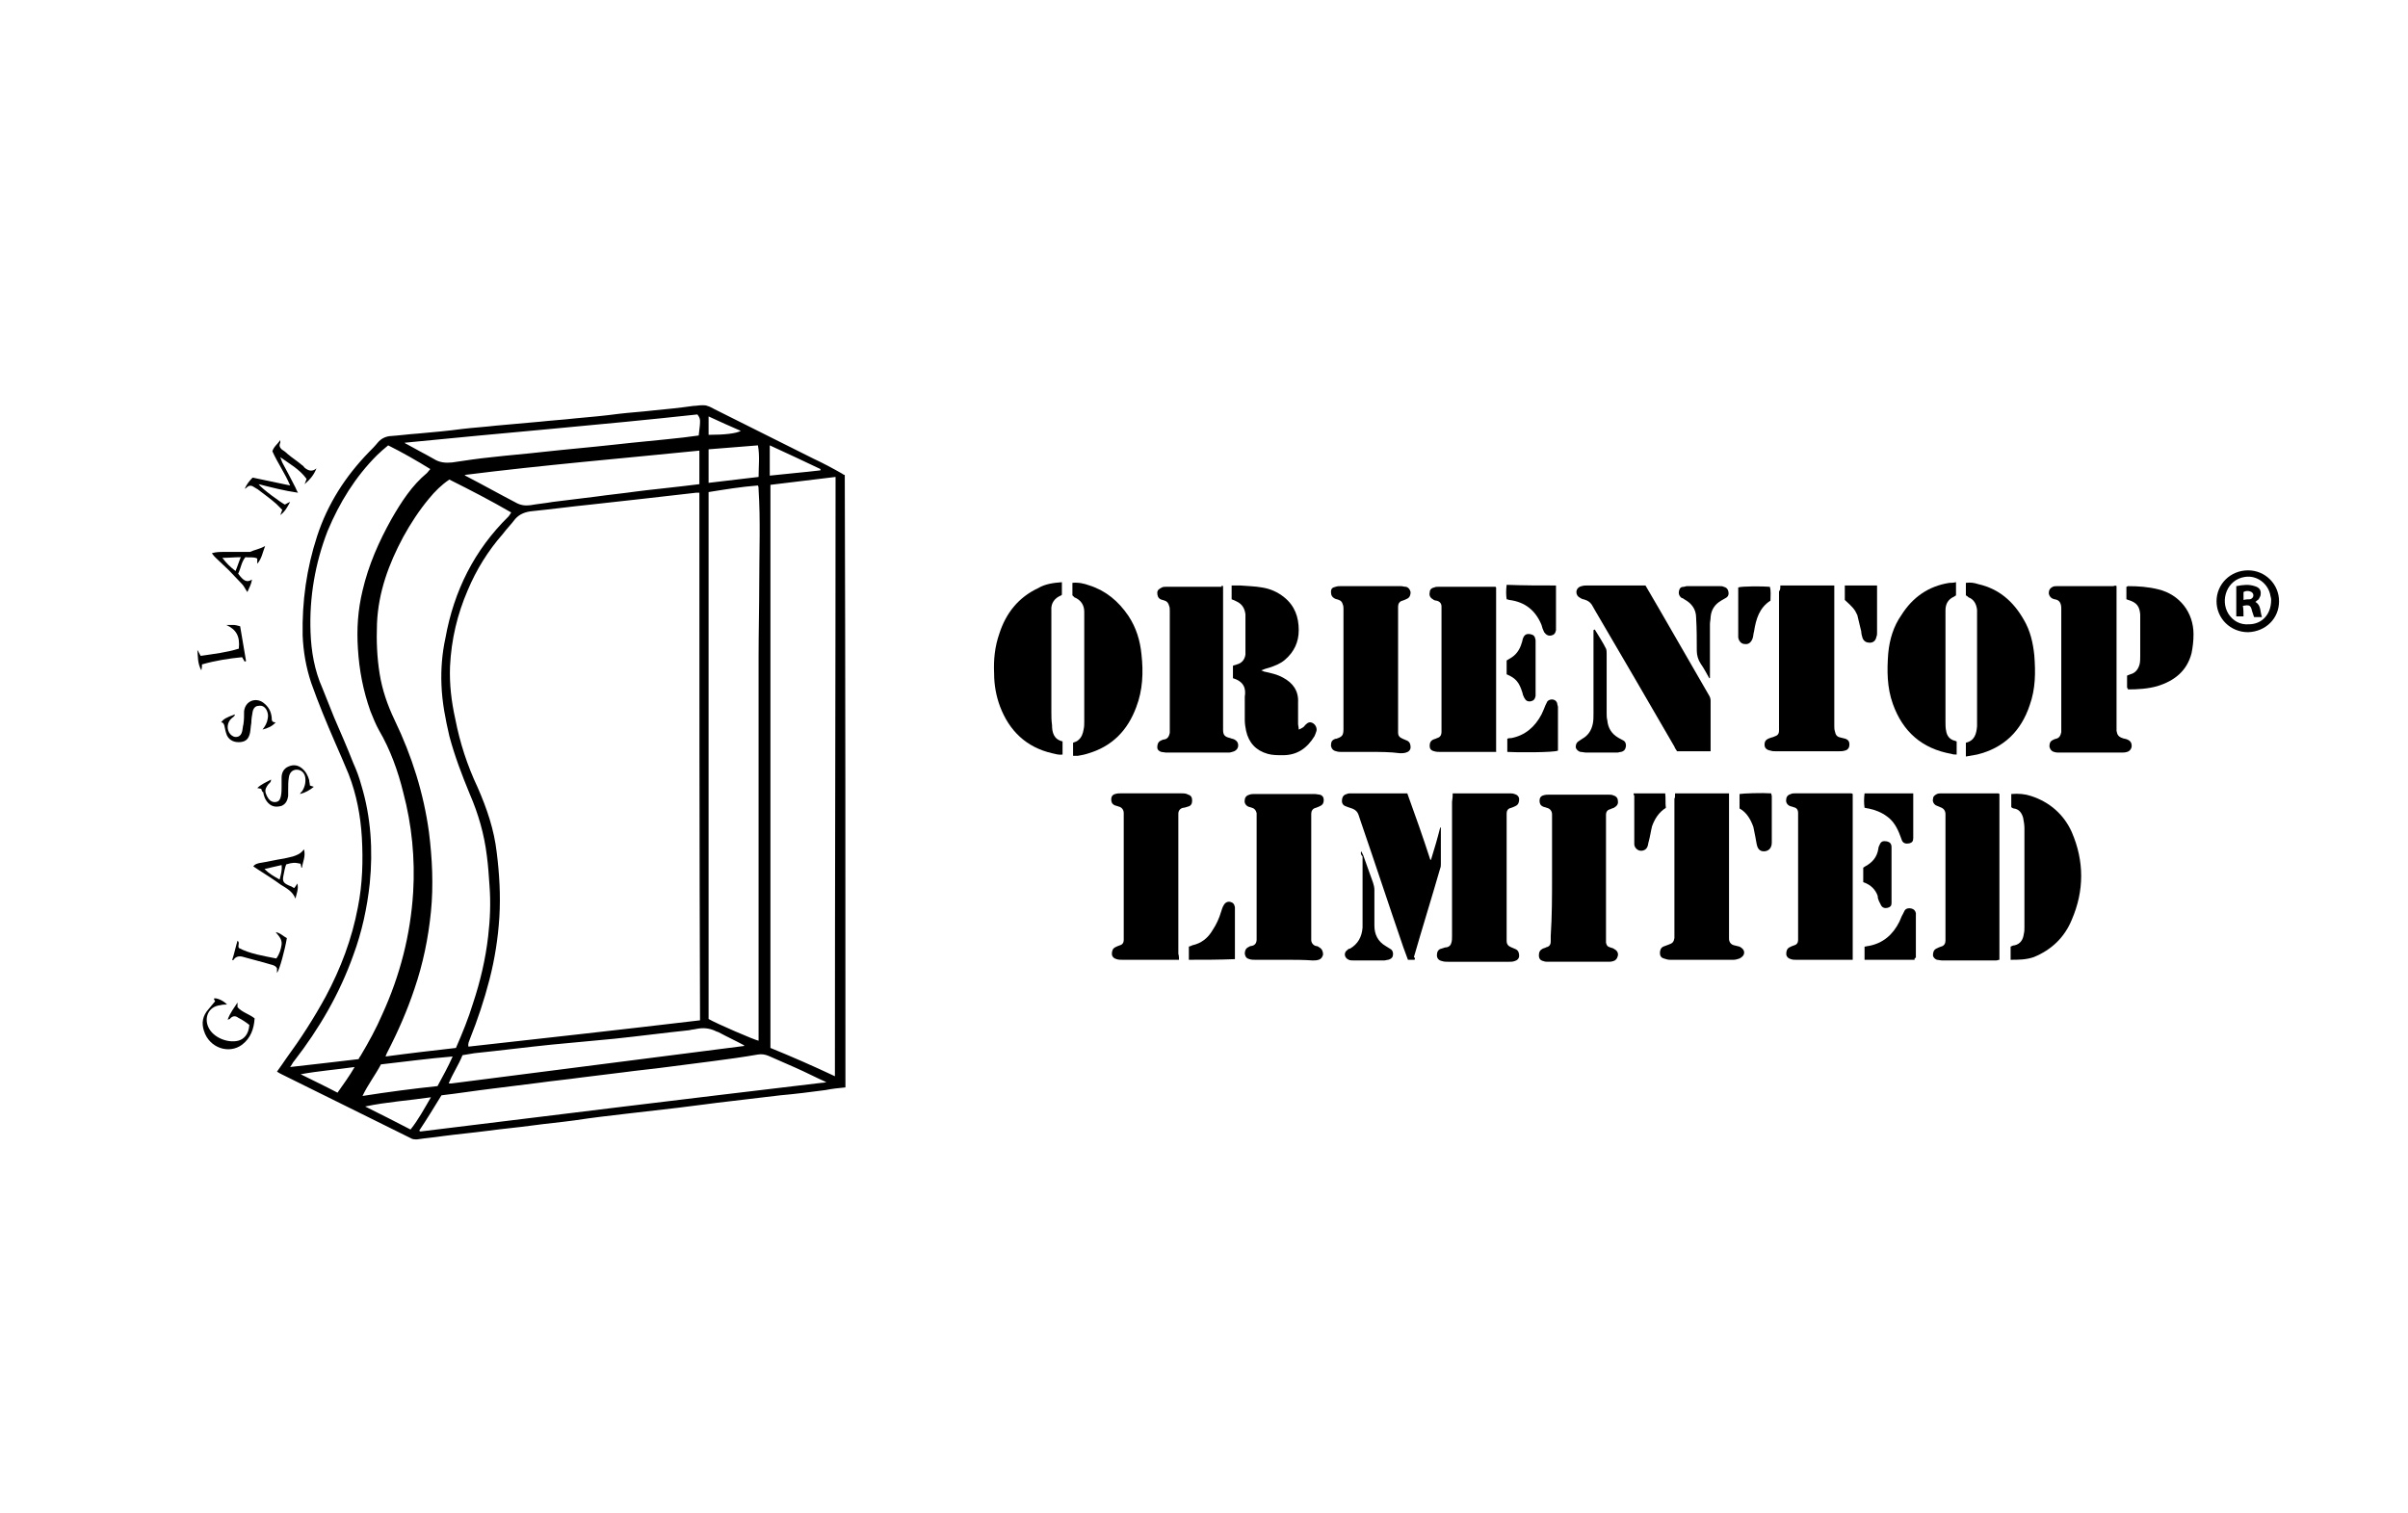 <?xml version="1.0" encoding="UTF-8"?>
<svg xmlns="http://www.w3.org/2000/svg" xmlns:xlink="http://www.w3.org/1999/xlink" version="1.1" id="Layer_1" x="0px" y="0px" viewBox="0 0 366 230" style="enable-background:new 0 0 366 230;" xml:space="preserve">
<g>
	<g>
		<path d="M128.5,165.3c-1.1,0.1-2,0.2-3,0.4c-2.3,0.3-4.6,0.6-6.9,0.8c-2.5,0.3-5.1,0.6-7.6,0.9c-2.7,0.3-5.4,0.7-8,1    c-2.6,0.3-5.2,0.6-7.8,0.9c-2.6,0.3-5.2,0.6-7.8,1c-2.2,0.3-4.4,0.5-6.6,0.8c-2.2,0.3-4.5,0.5-6.7,0.8c-2.3,0.3-4.5,0.5-6.8,0.8    c-1.3,0.2-2.6,0.3-3.9,0.5c-0.4,0-0.7,0-1-0.2c-3.4-1.7-6.7-3.3-10.1-5c-3.2-1.6-6.3-3.1-9.5-4.7c-0.2-0.1-0.4-0.2-0.7-0.4    c0.5-0.7,1-1.4,1.4-2c2.2-3,4.2-6.1,6-9.4c2.3-4.3,4-8.8,4.9-13.6c0.7-3.5,0.8-7.1,0.6-10.6c-0.2-3.3-0.8-6.5-2-9.6    c-0.7-1.7-1.4-3.3-2.1-4.9c-1.3-3-2.5-5.9-3.6-9c-0.8-2.4-1.2-4.8-1.3-7.2c-0.1-5.2,0.6-10.2,2.2-15.1c1.6-4.9,4.3-9.1,7.9-12.8    c0.4-0.4,0.9-0.9,1.3-1.4c0.5-0.6,1.1-0.9,1.8-1c1.5-0.1,2.9-0.3,4.4-0.4c2.2-0.2,4.5-0.4,6.7-0.7c1.7-0.2,3.4-0.3,5.1-0.5    c2.2-0.2,4.5-0.4,6.7-0.6c1.8-0.2,3.6-0.3,5.3-0.5c2.2-0.2,4.5-0.4,6.7-0.7c1.7-0.2,3.4-0.3,5.1-0.5c2.1-0.2,4.1-0.4,6.2-0.7    c0.4,0,0.9-0.1,1.3-0.1c0.3,0,0.6,0,0.8,0.1c0.4,0.1,0.7,0.3,1.1,0.5c5,2.5,10,5,15,7.5c1.5,0.7,3,1.5,4.4,2.3    c0.1,0.1,0.3,0.2,0.4,0.2C128.5,103.1,128.5,134.2,128.5,165.3z M106.3,74.9c-0.2,0-0.4,0-0.5,0c-2.6,0.3-5.3,0.6-7.9,0.9    c-2.7,0.3-5.4,0.6-8.1,0.9c-3,0.3-5.9,0.7-8.9,1c-1,0.1-1.9,0.4-2.6,1.2c-0.6,0.8-1.3,1.5-1.9,2.3c-2.2,2.5-4,5.4-5.3,8.5    c-1.6,3.7-2.5,7.5-2.7,11.6c-0.1,2.7,0.2,5.3,0.8,8c0.7,3.6,1.8,7,3.4,10.4c1.4,3.2,2.5,6.4,2.9,9.9c0.4,3.2,0.6,6.5,0.4,9.8    c-0.2,3.2-0.7,6.4-1.5,9.5c-0.8,3.1-1.8,6.1-3,9.1c-0.1,0.3-0.3,0.6-0.2,1.1c11.7-1.3,23.4-2.6,35.2-4    C106.3,128.3,106.3,101.6,106.3,74.9z M126.9,163.6c0-30.4,0.1-60.7,0.1-91.1c-3.3,0.4-6.6,0.8-9.9,1.2c0,28.5,0,57,0,85.6    C120.3,160.6,123.5,162,126.9,163.6z M69.3,159.3c1-2.3,1.9-4.5,2.6-6.8c1.1-3.3,1.9-6.7,2.3-10.2c0.3-2.6,0.4-5.1,0.2-7.7    c-0.1-1.5-0.2-3-0.4-4.5c-0.4-3.3-1.3-6.4-2.6-9.4c-1.2-2.9-2.3-5.8-3.1-8.8c-0.6-2.6-1.1-5.1-1.2-7.8c-0.1-2.4,0.1-4.8,0.6-7.1    c1.3-7.2,4.4-13.4,9.6-18.5c0.1-0.1,0.2-0.3,0.4-0.6c-3.1-1.8-6.2-3.4-9.4-5c-1.2,0.8-2.2,1.8-3.1,2.9c-1.5,1.8-2.8,3.8-3.9,5.8    c-2.2,4.1-3.8,8.4-4,13.2c-0.1,2.6,0,5.1,0.4,7.6c0.4,2.5,1.2,4.8,2.3,7.1c2.6,5.4,4.4,11.1,5.2,17c0.5,4,0.7,8.1,0.3,12.1    c-0.4,4-1.2,7.9-2.5,11.7c-1.1,3.3-2.5,6.5-4.1,9.6c-0.1,0.2-0.2,0.4-0.3,0.7C62.3,160.1,65.8,159.7,69.3,159.3z M59,67.7    c-0.6,0.5-1.2,1-1.7,1.5c-3.3,3.3-5.7,7.2-7.5,11.5c-1.9,4.9-2.8,10.1-2.6,15.4c0.1,2.9,0.6,5.8,1.8,8.5c0.6,1.5,1.2,3,1.8,4.5    c1,2.3,2,4.6,2.9,6.9c0.5,1.1,0.9,2.2,1.2,3.3c1.5,4.9,1.8,10,1.3,15c-0.4,3.7-1.2,7.4-2.5,10.9c-2.1,5.9-5.2,11.2-9,16.1    c-0.2,0.2-0.3,0.5-0.6,0.9c3.6-0.4,7-0.8,10.4-1.2c0.1-0.2,0.2-0.4,0.3-0.5c1.2-2,2.4-4.2,3.3-6.3c2.7-5.9,4.3-12.1,4.7-18.6    c0.3-5.1-0.2-10.2-1.5-15.1c-0.8-3.3-2-6.6-3.7-9.5c-0.5-0.9-0.9-1.9-1.3-2.9c-1.1-3.1-1.7-6.2-1.9-9.5c-0.2-3,0-5.9,0.7-8.8    c0.9-3.9,2.5-7.5,4.4-10.9c1.5-2.6,3.1-5.1,5.4-7c0.2-0.2,0.3-0.4,0.5-0.6C63.3,70,61.2,68.8,59,67.7z M115.3,158.2    c0-0.3,0-0.6,0-0.9c0-19.2,0-38.3,0-57.5c0-3.7,0.1-7.5,0.1-11.2c0-4.7,0.2-9.5-0.1-14.2c0-0.2,0-0.4-0.1-0.6    c-2.6,0.2-5,0.6-7.5,1c0,26.8,0,53.5,0,80.1C108.9,155.6,114.7,158.1,115.3,158.2z M125.6,164.5c-1.6-0.7-3.1-1.5-4.7-2.2    c-1.4-0.6-2.7-1.2-4.1-1.8c-0.5-0.2-1-0.3-1.6-0.2c-2.3,0.4-4.5,0.7-6.8,1c-2.3,0.3-4.6,0.6-7,0.9c-2.2,0.3-4.4,0.5-6.6,0.8    c-2.2,0.3-4.3,0.5-6.5,0.8c-2.1,0.3-4.3,0.5-6.4,0.8c-2.4,0.3-4.8,0.6-7.2,0.9c-2.5,0.3-5,0.7-7.6,1c-1.1,1.8-2.2,3.6-3.4,5.4    c0.1,0,0.2,0.1,0.2,0.1c20.3-2.5,40.7-5,61-7.4C125.3,164.6,125.5,164.5,125.6,164.5z M106.3,68.5c-11.9,1.2-23.8,2.2-35.7,3.7    c0.2,0.1,0.2,0.2,0.3,0.2c2.5,1.3,5,2.7,7.5,4c0.7,0.4,1.4,0.5,2.2,0.4c1.1-0.2,2.3-0.3,3.4-0.5c2.2-0.3,4.3-0.5,6.5-0.8    c2.1-0.3,4.2-0.5,6.3-0.8c2.3-0.3,4.6-0.5,7-0.8c0.8-0.1,1.7-0.2,2.5-0.3C106.3,71.9,106.3,70.2,106.3,68.5z M70.3,160.4    c-0.6,1.5-1.5,2.8-2.1,4.3c0.2,0,0.3,0,0.4,0c14.8-1.9,29.7-3.8,44.5-5.7c0,0,0,0,0,0c0,0,0,0,0-0.1c-1.3-0.7-2.6-1.3-3.9-2    c-0.2-0.1-0.4-0.1-0.5-0.2c-0.9-0.4-1.8-0.5-2.8-0.3c-0.4,0.1-0.8,0.1-1.1,0.2c-3.8,0.4-7.6,0.9-11.4,1.3    c-3.2,0.3-6.4,0.6-9.6,0.9c-3.9,0.4-7.8,0.9-11.7,1.3C71.5,160.2,70.9,160.3,70.3,160.4z M61.5,67.3c0.2,0.2,0.3,0.2,0.3,0.2    c1.4,0.8,2.8,1.5,4.2,2.3c0.8,0.5,1.7,0.6,2.7,0.5c2-0.3,4-0.6,6-0.8c2.6-0.3,5.2-0.5,7.8-0.8c3.6-0.4,7.2-0.7,10.8-1.1    c3.5-0.4,7.1-0.7,10.6-1.1c0.8-0.1,1.6-0.2,2.3-0.3c0.3-2.5,0.3-2.5-0.2-3.2C91.3,64.6,76.5,65.8,61.5,67.3z M66.5,165.1    c0.8-1.5,1.6-2.9,2.3-4.5c-3.7,0.3-7.3,0.8-10.9,1.2c-0.9,1.7-2,3.1-2.8,4.8C58.9,166,62.7,165.5,66.5,165.1z M115.2,67.7    c-2.5,0.2-5,0.4-7.5,0.6c0,1.7,0,3.4,0,5.1c2.6-0.3,5-0.6,7.6-0.9C115.3,70.9,115.5,69.3,115.2,67.7z M62.4,171.7    c1.2-1.5,2.1-3.2,3.1-4.9c-3.4,0.5-6.7,0.7-10,1.4C57.9,169.4,60.1,170.5,62.4,171.7z M124.7,71.5c0-0.1,0-0.1,0-0.2    c-2.5-1.2-5.1-2.4-7.7-3.6c0,1.6,0,3.1,0,4.6C119.7,72,122.2,71.8,124.7,71.5z M51.3,166.1c0.9-1.3,1.8-2.5,2.6-3.9    c-2.8,0.4-5.5,0.6-8.2,1.1C47.5,164.2,49.4,165.1,51.3,166.1z M107.7,63.3c0,0.6,0,1.1,0,1.5c0,0.4,0,0.9,0,1.3    c2.4,0,4.2-0.2,4.9-0.6C111,64.8,109.4,64.1,107.7,63.3z"></path>
		<path d="M250.1,89c0.7,1.2,1.4,2.4,2.1,3.6c2.5,4.3,5,8.7,7.5,13c0.2,0.3,0.3,0.6,0.3,0.9c0,2.4,0,4.8,0,7.2c0,0.1,0,0.3,0,0.5    c-1.7,0-3.3,0-5.1,0c-0.1-0.2-0.3-0.4-0.4-0.7c-4-6.9-8-13.8-12-20.6c-0.1-0.2-0.3-0.5-0.4-0.7c-0.3-0.6-0.7-0.9-1.4-1.1    c-0.2,0-0.3-0.1-0.5-0.2c-0.4-0.2-0.6-0.5-0.6-0.9c0-0.4,0.3-0.8,0.8-0.9c0.3-0.1,0.6-0.1,0.9-0.1c2.8,0,5.7,0,8.5,0    C249.9,89,249.9,89,250.1,89z"></path>
		<path d="M235.9,133.3c0-2.9,0-5.9,0-8.8c0-0.2,0-0.5,0-0.7c0-0.5-0.3-0.9-0.8-1c-0.2-0.1-0.4-0.1-0.6-0.2    c-0.4-0.2-0.5-0.5-0.5-0.9c0-0.4,0.2-0.7,0.6-0.8c0.3-0.1,0.6-0.1,0.8-0.1c3,0,6.1,0,9.1,0c0.2,0,0.5,0,0.7,0.1    c0.4,0.1,0.7,0.4,0.7,0.8c0.1,0.5-0.1,0.8-0.6,1.1c-0.2,0.1-0.4,0.1-0.5,0.2c-0.5,0.1-0.7,0.4-0.7,0.9c0,0.2,0,0.4,0,0.6    c0,6,0,12.1,0,18.1c0,0.2,0,0.5,0,0.7c0.1,0.4,0.2,0.6,0.6,0.7c0.2,0.1,0.5,0.1,0.7,0.3c0.4,0.2,0.6,0.6,0.5,1    c-0.1,0.4-0.3,0.7-0.7,0.8c-0.3,0.1-0.5,0.1-0.8,0.1c-3,0-6.1,0-9.1,0c-0.2,0-0.5,0-0.7-0.1c-0.5-0.1-0.7-0.4-0.7-0.9    c0-0.5,0.2-0.8,0.6-1c0.2-0.1,0.4-0.1,0.5-0.2c0.5-0.1,0.7-0.4,0.7-0.9c0-0.3,0-0.5,0-0.8C235.9,139.2,235.9,136.2,235.9,133.3z"></path>
		<path d="M179.2,145.9c-0.4,0-0.6,0-0.8,0c-2.6,0-5.2,0-7.8,0c-0.3,0-0.6,0-0.9-0.1c-0.4-0.1-0.7-0.4-0.7-0.8c0-0.4,0.1-0.8,0.5-1    c0.2-0.1,0.4-0.2,0.7-0.3c0.4-0.1,0.6-0.4,0.6-0.8c0-0.3,0-0.5,0-0.8c0-5.9,0-11.9,0-17.8c0-0.2,0-0.4,0-0.7c0-0.5-0.3-0.9-0.8-1    c-0.2-0.1-0.4-0.1-0.6-0.2c-0.4-0.2-0.5-0.5-0.5-0.9c0-0.4,0.2-0.7,0.6-0.8c0.3-0.1,0.6-0.1,0.8-0.1c3.1,0,6.2,0,9.3,0    c0.3,0,0.7,0,1,0.2c0.4,0.1,0.6,0.4,0.6,0.9c0,0.5-0.2,0.8-0.6,0.9c-0.3,0.1-0.6,0.2-0.8,0.2c-0.4,0.1-0.7,0.4-0.7,0.9    c0,0.3,0,0.5,0,0.8c0,6.8,0,13.7,0,20.5C179.2,145.3,179.2,145.6,179.2,145.9z"></path>
		<path d="M195.3,145.9c-1.5,0-3,0-4.5,0c-0.3,0-0.6,0-0.9-0.1c-0.4-0.1-0.6-0.3-0.7-0.8c0-0.4,0.1-0.8,0.5-1    c0.2-0.1,0.3-0.2,0.5-0.2c0.6-0.1,0.8-0.5,0.8-1c0-0.2,0-0.3,0-0.5c0-6,0-12,0-18c0-0.2,0-0.5,0-0.7c-0.1-0.4-0.3-0.7-0.7-0.8    c-0.2-0.1-0.4-0.1-0.6-0.2c-0.4-0.2-0.6-0.6-0.5-1c0-0.4,0.3-0.7,0.7-0.8c0.3-0.1,0.5-0.1,0.8-0.1c3,0,6.1,0,9.1,0    c0.3,0,0.6,0.1,0.8,0.1c0.4,0.1,0.6,0.4,0.6,0.8c0,0.4-0.1,0.7-0.5,0.9c-0.2,0.1-0.4,0.2-0.7,0.3c-0.5,0.1-0.7,0.5-0.7,0.9    c0,0.2,0,0.5,0,0.7c0,5.9,0,11.9,0,17.8c0,0.2,0,0.5,0,0.7c0,0.4,0.3,0.8,0.7,0.9c0.2,0,0.4,0.1,0.5,0.2c0.4,0.2,0.6,0.6,0.6,1.1    c-0.1,0.4-0.3,0.7-0.7,0.8c-0.3,0.1-0.6,0.1-0.9,0.1C198.2,145.9,196.7,145.9,195.3,145.9z"></path>
		<path d="M208.3,114.3c-1.5,0-2.9,0-4.4,0c-0.3,0-0.5,0-0.8-0.1c-0.5-0.1-0.7-0.4-0.8-0.8c0-0.6,0.1-0.9,0.7-1.1c0,0,0.1,0,0.1,0    c0.9-0.3,1.1-0.5,1.1-1.5c0-6.1,0-12.1,0-18.2c0-0.2,0-0.5-0.1-0.7c-0.1-0.4-0.3-0.6-0.6-0.7c-0.2-0.1-0.4-0.1-0.6-0.2    c-0.4-0.2-0.6-0.5-0.6-1c0-0.5,0.2-0.7,0.7-0.8c0.3-0.1,0.5-0.1,0.8-0.1c3,0,6.1,0,9.1,0c0.3,0,0.5,0.1,0.8,0.1    c0.4,0.1,0.6,0.4,0.7,0.8c0,0.4-0.1,0.8-0.5,1c-0.2,0.1-0.4,0.2-0.7,0.3c-0.5,0.1-0.7,0.5-0.7,0.9c0,0.1,0,0.3,0,0.4    c0,6.1,0,12.2,0,18.3c0,0.2,0,0.3,0,0.5c0,0.4,0.2,0.7,0.7,0.9c0.2,0.1,0.5,0.2,0.7,0.3c0.4,0.2,0.5,0.6,0.5,1    c0,0.4-0.3,0.7-0.7,0.8c-0.3,0.1-0.6,0.1-0.9,0.1C211.3,114.3,209.8,114.3,208.3,114.3z"></path>
		<path d="M185.9,89.1c0,0.4,0,0.6,0,0.9c0,6.8,0,13.5,0,20.3c0,0.2,0,0.4,0,0.6c0,0.8,0.2,1.1,1.1,1.3c0.2,0.1,0.4,0.1,0.6,0.2    c0.4,0.2,0.6,0.5,0.6,0.9c0,0.4-0.2,0.7-0.6,0.9c-0.3,0.1-0.6,0.2-0.8,0.2c-3.2,0-6.4,0-9.6,0c-0.2,0-0.5-0.1-0.7-0.1    c-0.3-0.1-0.6-0.3-0.6-0.7c0-0.4,0.1-0.8,0.5-1c0.2-0.1,0.4-0.2,0.6-0.2c0.5-0.1,0.7-0.5,0.8-1c0-0.2,0-0.4,0-0.6c0-6,0-12,0-18    c0-0.2,0-0.5-0.1-0.7c-0.1-0.4-0.3-0.7-0.7-0.8c-0.2-0.1-0.4-0.1-0.6-0.2c-0.4-0.2-0.5-0.6-0.5-1c0-0.4,0.3-0.6,0.7-0.8    c0.2-0.1,0.4-0.1,0.6-0.1c2.8,0,5.7,0,8.5,0C185.6,89,185.7,89,185.9,89.1z"></path>
		<path d="M321.7,89.1c0,0.3,0,0.6,0,0.9c0,6.7,0,13.5,0,20.2c0,0.3,0,0.6,0,0.9c0.1,0.6,0.3,0.9,0.9,1.1c0.2,0.1,0.5,0.1,0.7,0.2    c0.5,0.2,0.7,0.5,0.7,1c0,0.4-0.3,0.8-0.7,0.9c-0.3,0.1-0.6,0.1-0.9,0.1c-3.1,0-6.3,0-9.4,0c-0.3,0-0.5,0-0.8-0.1    c-0.4-0.1-0.6-0.4-0.7-0.8c0-0.5,0.1-0.8,0.5-1c0.2-0.1,0.4-0.2,0.5-0.2c0.5-0.1,0.7-0.5,0.8-1c0-0.2,0-0.5,0-0.7    c0-5.9,0-11.8,0-17.7c0-0.1,0-0.2,0-0.4c0-0.7-0.2-1.3-1-1.4c-0.5-0.1-0.8-0.4-0.9-0.9c0-0.5,0.2-0.8,0.6-1    c0.2-0.1,0.5-0.1,0.7-0.1c2.8,0,5.6,0,8.5,0C321.5,89,321.6,89,321.7,89.1z"></path>
		<path d="M220.8,120.6c0.3,0,0.5,0,0.6,0c2.7,0,5.3,0,8,0c0.3,0,0.5,0,0.8,0.1c0.4,0.1,0.7,0.4,0.7,0.8c0,0.4-0.1,0.8-0.5,1    c-0.2,0.1-0.4,0.2-0.7,0.3c-0.5,0.1-0.7,0.4-0.7,0.9c0,0.2,0,0.4,0,0.7c0,6,0,12,0,18c0,0.2,0,0.4,0,0.6c0,0.5,0.2,0.8,0.7,1    c0.2,0.1,0.5,0.2,0.7,0.3c0.4,0.2,0.5,0.6,0.5,1c0,0.4-0.3,0.7-0.7,0.8c-0.3,0.1-0.5,0.1-0.8,0.1c-3.1,0-6.2,0-9.3,0    c-0.3,0-0.6,0-0.9-0.1c-0.5-0.1-0.8-0.4-0.8-0.9c0-0.5,0.2-0.9,0.7-1c0.3-0.1,0.5-0.2,0.8-0.2c0.4-0.1,0.6-0.3,0.7-0.7    c0.1-0.3,0.1-0.7,0.1-1c0-6.8,0-13.6,0-20.4C220.8,121.2,220.8,121,220.8,120.6z"></path>
		<path d="M227.4,114.3c-0.2,0-0.4,0-0.6,0c-2.6,0-5.3,0-7.9,0c-0.3,0-0.6,0-0.9-0.1c-0.5-0.1-0.7-0.4-0.7-0.8c0-0.4,0.1-0.8,0.6-1    c0.2-0.1,0.4-0.1,0.5-0.2c0.5-0.1,0.7-0.5,0.7-0.9c0-0.2,0-0.4,0-0.6c0-6,0-11.9,0-17.9c0-0.2,0-0.4,0-0.6c0-0.5-0.3-0.8-0.8-0.9    c-0.2,0-0.4-0.1-0.5-0.2c-0.4-0.2-0.6-0.6-0.5-1c0-0.4,0.2-0.7,0.7-0.8c0.2-0.1,0.4-0.1,0.6-0.1c2.8,0,5.6,0,8.5,0    c0.1,0,0.1,0,0.2,0c0,0,0,0,0.1,0.1c0,0,0,0,0,0.1c0,0.2,0,0.3,0,0.5c0,8.1,0,16.3,0,24.4C227.5,114.1,227.4,114.2,227.4,114.3z"></path>
		<path d="M281.6,120.7c0,8.4,0,16.8,0,25.2c-0.2,0-0.4,0-0.6,0c-2.7,0-5.4,0-8,0c-0.3,0-0.5,0-0.8-0.1c-0.4-0.1-0.7-0.4-0.7-0.8    c0-0.4,0.1-0.8,0.5-1c0.2-0.1,0.4-0.2,0.7-0.3c0.4-0.1,0.6-0.4,0.6-0.8c0-0.2,0-0.5,0-0.7c0-6,0-12,0-18c0-0.2,0-0.4,0-0.6    c0-0.5-0.2-0.8-0.7-0.9c-0.2-0.1-0.4-0.1-0.6-0.2c-0.4-0.2-0.6-0.6-0.5-1c0-0.4,0.3-0.7,0.7-0.8c0.2-0.1,0.4-0.1,0.6-0.1    c2.8,0,5.7,0,8.5,0C281.4,120.6,281.5,120.6,281.6,120.7z"></path>
		<path d="M270.6,89c2.8,0,5.5,0,8.2,0c0,0.3,0,0.6,0,0.9c0,6.8,0,13.6,0,20.4c0,0.3,0,0.6,0.1,0.9c0.1,0.5,0.3,0.8,0.8,0.9    c0.3,0.1,0.5,0.1,0.8,0.2c0.5,0.2,0.6,0.5,0.6,0.9c0,0.4-0.2,0.8-0.7,0.9c-0.3,0.1-0.6,0.1-0.9,0.1c-3.2,0-6.4,0-9.6,0    c-0.3,0-0.5,0-0.8-0.1c-0.6-0.1-0.9-0.4-0.9-0.9c0-0.5,0.2-0.8,0.8-1c0.2-0.1,0.4-0.1,0.6-0.2c0.6-0.2,0.8-0.4,0.8-1    c0-0.2,0-0.5,0-0.7c0-6.8,0-13.6,0-20.4C270.6,89.7,270.6,89.4,270.6,89z"></path>
		<path d="M254.6,120.6c2.8,0,5.5,0,8.2,0c0,0.3,0,0.6,0,0.8c0,6.8,0,13.6,0,20.4c0,0.3,0,0.6,0,0.9c0,0.5,0.3,0.9,0.8,1    c0.3,0.1,0.5,0.1,0.8,0.2c0.4,0.2,0.7,0.5,0.7,0.9c0,0.4-0.3,0.7-0.7,0.9c-0.3,0.1-0.6,0.2-0.9,0.2c-3.2,0-6.5,0-9.7,0    c-0.3,0-0.6-0.1-0.9-0.2c-0.4-0.1-0.6-0.4-0.6-0.8c0-0.4,0.1-0.8,0.5-1c0.3-0.1,0.5-0.2,0.8-0.3c0.6-0.2,0.8-0.4,0.9-1    c0-0.2,0-0.4,0-0.7c0-6.8,0-13.7,0-20.5C254.6,121.3,254.6,121,254.6,120.6z"></path>
		<path d="M303.9,120.7c0,8.4,0,16.8,0,25.2c-0.2,0-0.3,0.1-0.5,0.1c-2.7,0-5.5,0-8.2,0c-0.3,0-0.6-0.1-0.8-0.1    c-0.3-0.1-0.6-0.4-0.6-0.7c0-0.4,0.1-0.8,0.5-1c0.2-0.1,0.4-0.2,0.7-0.3c0.5-0.1,0.7-0.5,0.7-0.9c0-0.2,0-0.4,0-0.7c0-6,0-12,0-18    c0-0.2,0-0.3,0-0.5c0-0.5-0.2-0.9-0.8-1.1c-0.2-0.1-0.5-0.2-0.7-0.3c-0.3-0.2-0.5-0.6-0.4-0.9c0-0.4,0.2-0.6,0.6-0.8    c0.2-0.1,0.5-0.1,0.8-0.1c2.8,0,5.6,0,8.5,0C303.7,120.6,303.8,120.6,303.9,120.7z"></path>
		<path d="M187.4,103.1c0-0.7,0-1.3,0-1.9c0.2-0.1,0.4-0.1,0.6-0.2c0.8-0.2,1.2-0.8,1.3-1.5c0-0.2,0-0.5,0-0.7c0-1.7,0-3.3,0-5    c0-0.1,0-0.3,0-0.4c-0.1-0.9-0.5-1.6-1.4-2c-0.2-0.1-0.4-0.2-0.7-0.3c0-0.7,0-1.3,0-2.1c0.5,0,0.9,0,1.3,0    c1.1,0.1,2.2,0.1,3.3,0.3c1.3,0.2,2.4,0.7,3.4,1.5c1.6,1.3,2.2,3,2.2,5c0,1.8-0.7,3.3-2.1,4.5c-0.7,0.6-1.5,0.9-2.4,1.2    c-0.4,0.1-0.7,0.2-1.2,0.4c0.3,0.1,0.4,0.2,0.5,0.2c0.9,0.2,1.9,0.4,2.8,0.9c1.5,0.8,2.4,2,2.3,3.8c0,1.1,0,2.1,0,3.2    c0,0.3,0.1,0.5,0.1,0.9c0.3-0.1,0.4-0.2,0.6-0.3c0.2-0.1,0.3-0.3,0.4-0.4c0.4-0.4,0.7-0.5,1.1-0.3c0.4,0.2,0.7,0.7,0.6,1.2    c-0.1,0.3-0.2,0.6-0.3,0.8c-1.1,1.8-2.6,2.9-4.8,2.9c-0.8,0-1.6,0-2.3-0.2c-1.8-0.5-2.9-1.7-3.3-3.5c-0.1-0.5-0.2-1.1-0.2-1.6    c0-1.2,0-2.4,0-3.6C189.4,104.7,189.1,103.6,187.4,103.1z"></path>
		<path d="M298.8,90.5c0-0.7,0-1.3,0-1.9c0.7-0.1,1.3,0,1.9,0.2c3.1,0.7,5.3,2.6,6.9,5.4c1,1.7,1.4,3.5,1.6,5.4    c0.2,2.6,0.2,5.1-0.7,7.6c-1.3,3.9-3.9,6.5-8,7.5c-0.6,0.1-1.1,0.2-1.7,0.3c0-0.7,0-1.4,0-2.1c1.3-0.3,1.6-1.3,1.7-2.5    c0-0.2,0-0.4,0-0.7c0-5.4,0-10.9,0-16.3c0-0.2,0-0.5,0-0.7c-0.1-0.9-0.5-1.6-1.3-1.9C299.1,90.7,299,90.6,298.8,90.5z"></path>
		<path d="M163,90.5c0-0.7,0-1.3,0-1.9c0.9-0.1,1.8,0.1,2.6,0.4c2.5,0.8,4.4,2.4,5.9,4.6c1.2,1.8,1.8,3.8,2,5.9    c0.3,2.7,0.2,5.4-0.8,8c-1.3,3.5-3.6,5.9-7.2,7c-0.6,0.2-1.1,0.3-1.7,0.4c-0.2,0-0.4,0-0.7,0c0-0.6,0-1.3,0-2    c0.3-0.1,0.6-0.2,0.8-0.4c0.5-0.4,0.7-1,0.8-1.6c0.1-0.4,0.1-0.8,0.1-1.2c0-5.4,0-10.7,0-16.1c0-0.2,0-0.4,0-0.6    c0-1-0.5-1.8-1.5-2.2C163.1,90.6,163.1,90.6,163,90.5z"></path>
		<path d="M297.3,88.5c0,0.7,0,1.4,0,2c-0.1,0.1-0.2,0.1-0.3,0.2c-0.9,0.4-1.3,1.1-1.3,2.1c0,0.2,0,0.4,0,0.6c0,5.4,0,10.9,0,16.3    c0,0.5,0,1,0.1,1.4c0.1,0.7,0.5,1.3,1.3,1.5c0.1,0,0.2,0.1,0.3,0.1c0,0.6,0,1.3,0,2c-0.3,0-0.5,0-0.8-0.1    c-4.5-0.8-7.4-3.4-8.9-7.6c-0.9-2.5-0.9-5.1-0.7-7.7c0.2-2.1,0.8-4.1,2-5.8c1.7-2.7,4.1-4.4,7.3-4.9    C296.5,88.6,296.9,88.6,297.3,88.5z"></path>
		<path d="M215,145.9c-0.4,0-0.6,0-1,0c-0.2-0.6-0.5-1.3-0.7-1.9c-2.2-6.4-4.3-12.8-6.5-19.2c-0.1-0.3-0.2-0.6-0.3-0.9    c-0.2-0.6-0.6-0.9-1.3-1.1c-0.3-0.1-0.6-0.2-0.8-0.3c-0.4-0.2-0.5-0.6-0.4-1.1c0.1-0.4,0.3-0.6,0.7-0.7c0.2-0.1,0.4-0.1,0.6-0.1    c2.8,0,5.6,0,8.3,0c0.1,0,0.1,0,0.3,0c1.2,3.3,2.4,6.7,3.5,10.1c0,0,0.1,0,0.1,0c0.5-1.6,1-3.3,1.4-4.9c0,0,0.1,0,0.1,0    c0,0.1,0,0.3,0,0.4c0,1.7,0,3.4,0,5.1c0,0.2,0,0.5-0.1,0.7c-1.3,4.5-2.7,9-4,13.5C215.1,145.6,215.1,145.7,215,145.9z"></path>
		<path d="M161.4,88.5c0,0.7,0,1.3,0,1.9c0,0-0.1,0.1-0.1,0.1c-1,0.4-1.6,1.2-1.5,2.3c0,0.4,0,0.7,0,1.1c0,4.8,0,9.6,0,14.3    c0,0.7,0,1.3,0.1,2c0,1.2,0.3,2.2,1.6,2.5c0,0.7,0,1.3,0,2c-0.6,0.1-1.1-0.1-1.6-0.2c-3.9-0.9-6.5-3.4-7.9-7.1    c-0.6-1.6-0.9-3.3-0.9-5c-0.1-2.1,0.1-4.1,0.8-6.1c1-3.1,2.9-5.5,5.9-6.9C158.8,88.8,160,88.6,161.4,88.5z"></path>
		<path d="M305.6,145.9c0-0.7,0-1.4,0-2c0.2-0.1,0.4-0.2,0.6-0.2c0.9-0.2,1.3-0.9,1.4-1.7c0.1-0.4,0.1-0.7,0.1-1.1c0-5,0-10,0-15    c0-0.5-0.1-1.1-0.2-1.6c-0.2-0.7-0.6-1.3-1.4-1.4c-0.1,0-0.3-0.1-0.4-0.2c0-0.7,0-1.3,0-2c1.1-0.1,2.1,0,3,0.3    c2.8,0.9,5,2.8,6.2,5.5c1.9,4.4,1.9,8.9,0,13.3c-1.1,2.7-3.1,4.6-5.8,5.7C307.9,145.9,306.8,145.9,305.6,145.9z"></path>
		<path d="M323.3,104.6c0-0.6,0-1.2,0-1.9c0.2-0.1,0.3-0.1,0.5-0.2c0.8-0.2,1.2-0.8,1.4-1.5c0.1-0.4,0.1-0.9,0.1-1.3c0-2,0-4,0-5.9    c0-0.1,0-0.3,0-0.4c-0.1-1.2-0.5-1.8-1.8-2.2c-0.1,0-0.2-0.1-0.3-0.1c0-0.6,0-1.3,0-1.9c0.1,0,0.2-0.1,0.2-0.1    c1.6,0,3.1,0.1,4.7,0.5c3.2,0.8,5.3,3.5,5.3,6.8c0,1-0.1,1.9-0.3,2.9c-0.7,2.7-2.6,4.2-5.2,5c-1.4,0.4-2.9,0.5-4.5,0.5    C323.5,104.6,323.4,104.6,323.3,104.6z"></path>
		<path d="M242.4,95.7c0.6,1,1.2,1.9,1.7,2.9c0.1,0.2,0.1,0.6,0.1,0.8c0,3,0,6,0,9c0,0.4,0,0.7,0.1,1.1c0.1,1.1,0.6,2,1.6,2.6    c0.3,0.2,0.6,0.3,0.9,0.5c0.3,0.2,0.4,0.6,0.3,1c-0.1,0.4-0.3,0.6-0.7,0.7c-0.2,0-0.4,0.1-0.6,0.1c-1.6,0-3.1,0-4.7,0    c-0.3,0-0.6-0.1-0.9-0.1c-0.3-0.1-0.6-0.3-0.7-0.7c0-0.4,0.1-0.7,0.4-0.9c0.2-0.1,0.4-0.3,0.6-0.4c0.9-0.5,1.4-1.3,1.6-2.3    c0.1-0.5,0.1-1,0.1-1.5c0-4,0-7.9,0-11.9c0-0.3,0-0.5,0-0.8C242.3,95.7,242.4,95.7,242.4,95.7z"></path>
		<path d="M206.9,129.4c0.1,0.2,0.2,0.4,0.3,0.6c0.5,1.4,1,2.8,1.5,4.2c0.1,0.3,0.2,0.7,0.2,1.1c0,1.8,0,3.6,0,5.4    c0,1.3,0.5,2.4,1.7,3.1c0.3,0.2,0.5,0.3,0.8,0.5c0.3,0.2,0.4,0.6,0.3,1c-0.1,0.4-0.4,0.5-0.7,0.6c-0.2,0-0.4,0.1-0.6,0.1    c-1.5,0-3.1,0-4.6,0c-0.3,0-0.6,0-0.8-0.1c-0.7-0.3-0.8-1.1-0.2-1.5c0.1-0.1,0.2-0.2,0.4-0.2c1.2-0.7,1.8-1.8,1.9-3.2    c0-0.4,0-0.7,0-1.1c0-3.2,0-6.5,0-9.7C206.8,129.9,206.8,129.6,206.9,129.4C206.8,129.4,206.9,129.4,206.9,129.4z"></path>
		<path d="M259.8,103.1c-0.4-0.7-0.8-1.5-1.3-2.2c-0.4-0.6-0.6-1.3-0.6-2c0-1.7,0-3.3-0.1-5c0-1.3-0.7-2.2-1.8-2.8    c-0.1-0.1-0.3-0.2-0.4-0.2c-0.4-0.3-0.5-0.7-0.4-1.1c0.1-0.4,0.3-0.6,0.7-0.6c0.2,0,0.3-0.1,0.5-0.1c1.7,0,3.3,0,5,0    c0.2,0,0.4,0,0.6,0.1c0.4,0.1,0.6,0.3,0.7,0.7c0.1,0.4,0,0.8-0.4,1c-0.2,0.1-0.5,0.3-0.7,0.4c-1,0.6-1.5,1.4-1.6,2.5    c0,0.4-0.1,0.7-0.1,1.1c0,2.7,0,5.5,0,8.2C259.9,103,259.9,103.1,259.8,103.1z"></path>
		<path d="M180.7,145.9c0-0.7,0-1.4,0-2c0.2-0.1,0.4-0.1,0.5-0.2c1.4-0.3,2.4-1.1,3.1-2.3c0.6-0.9,1-1.8,1.3-2.8    c0.1-0.3,0.2-0.7,0.4-1c0.2-0.4,0.6-0.6,1-0.5c0.4,0.1,0.6,0.3,0.7,0.8c0,0.1,0,0.3,0,0.4c0,2.3,0,4.6,0,6.9c0,0.2,0,0.4,0,0.6    C185.3,145.9,183,145.9,180.7,145.9z"></path>
		<path d="M229.1,114.3c0-0.7,0-1.3,0-2c0.2-0.1,0.4-0.1,0.6-0.1c2.1-0.4,3.6-1.7,4.6-3.6c0.2-0.4,0.4-0.9,0.6-1.4    c0.1-0.2,0.2-0.4,0.3-0.6c0.5-0.5,1.4-0.3,1.5,0.4c0,0.2,0.1,0.3,0.1,0.5c0,2.1,0,4.3,0,6.4c0,0.1,0,0.1,0,0.2    C236.3,114.4,230.4,114.4,229.1,114.3z"></path>
		<path d="M291,145.9c-2.6,0-5.1,0-7.6,0c0-0.7,0-1.3,0-2c0.2,0,0.4-0.1,0.6-0.1c2.2-0.4,3.7-1.7,4.7-3.7c0.2-0.4,0.3-0.8,0.5-1.1    c0.1-0.2,0.2-0.4,0.3-0.6c0.2-0.3,0.6-0.4,1-0.3c0.4,0.1,0.6,0.3,0.7,0.7c0,0.1,0,0.3,0,0.4c0,2.1,0,4.3,0,6.4    C291,145.6,291,145.7,291,145.9z"></path>
		<path d="M236.5,89c0,0.3,0,0.5,0,0.7c0,1.9,0,3.8,0,5.6c0,0.2,0,0.3,0,0.5c-0.1,0.5-0.3,0.7-0.7,0.8c-0.5,0.1-0.8-0.1-1.1-0.5    c-0.2-0.4-0.3-0.7-0.4-1.1c-0.9-2.2-2.5-3.5-4.9-3.8c-0.1,0-0.2-0.1-0.4-0.1c-0.1-0.7-0.1-1.4,0-2.2C231.6,89,234,89,236.5,89z"></path>
		<path d="M290.8,120.6c0,0.3,0,0.5,0,0.7c0,1.9,0,3.8,0,5.7c0,0.1,0,0.3,0,0.4c0,0.5-0.2,0.7-0.6,0.8c-0.5,0.1-0.9,0-1.1-0.4    c-0.1-0.3-0.2-0.5-0.3-0.8c-0.4-1.1-1-2.2-2-2.9c-0.8-0.6-1.8-1-2.8-1.2c-0.2,0-0.4-0.1-0.6-0.1c-0.1-0.7-0.1-1.4,0-2.2    C285.8,120.6,288.2,120.6,290.8,120.6z"></path>
		<path d="M280.4,91.2c0-0.7,0-1.4,0-2.2c1.6,0,3.2,0,4.9,0c0,0.2,0,0.4,0,0.6c0,2.2,0,4.4,0,6.6c0,0.2,0,0.4-0.1,0.6    c-0.1,0.6-0.5,0.9-1,0.9c-0.5,0-0.9-0.2-1.1-0.7c-0.1-0.3-0.2-0.7-0.2-1c-0.2-0.8-0.4-1.7-0.6-2.5    C281.9,92.6,281.6,92.3,280.4,91.2z"></path>
		<path d="M269.1,91.3c-1.7,1.1-2.2,2.8-2.5,4.7c-0.1,0.3-0.1,0.7-0.2,1c-0.2,0.6-0.6,1-1.2,0.9c-0.5,0-0.9-0.4-1-1    c0-0.1,0-0.3,0-0.4c0-2.3,0-4.7,0-7c0-0.1,0-0.1,0-0.2c0.5-0.2,3.7-0.2,4.8-0.1C269.2,89.8,269.1,90.5,269.1,91.3z"></path>
		<path d="M264.4,122.9c0-0.7,0-1.5,0-2.2c0.5-0.1,3.5-0.2,4.8-0.1c0,0.1,0.1,0.3,0.1,0.4c0,2.4,0,4.7,0,7.1c0,0.9-0.6,1.4-1.4,1.3    c-0.6-0.1-0.8-0.6-0.9-1.1c-0.1-0.4-0.1-0.7-0.2-1.1c-0.1-0.5-0.2-1-0.3-1.5C266.1,124.6,265.5,123.5,264.4,122.9z"></path>
		<path d="M248.3,120.6c1.6,0,3.2,0,4.8,0c0.1,0.7,0,1.5,0.1,2.2c-1.1,0.7-1.7,1.7-2.1,2.8c-0.2,0.8-0.3,1.6-0.5,2.3    c-0.1,0.3-0.1,0.6-0.2,0.8c-0.2,0.5-0.7,0.7-1.2,0.6c-0.4-0.1-0.8-0.5-0.8-1c0-0.1,0-0.1,0-0.2c0-2.4,0-4.8,0-7.2    C248.3,120.9,248.3,120.8,248.3,120.6z"></path>
		<path d="M341.7,86.7c2.6,0,4.7,2.1,4.7,4.7c0,2.6-2,4.6-4.7,4.7c-2.7,0-4.8-2.1-4.8-4.7C336.9,88.8,339,86.7,341.7,86.7z     M345.2,91.2c0-0.1,0-0.3-0.1-0.6c-0.3-1.9-2.1-3.2-3.9-2.9c-2.7,0.4-3.8,3.5-2.5,5.6c0.7,1.1,1.8,1.7,3.1,1.6    C343.8,94.9,345.2,93.4,345.2,91.2z"></path>
		<path d="M229,102.5c0-0.7,0-1.4,0-2.1c0.2-0.1,0.3-0.2,0.5-0.3c0.9-0.5,1.5-1.3,1.8-2.4c0.1-0.2,0.1-0.5,0.2-0.7    c0.2-0.5,0.5-0.7,1.1-0.6c0.5,0.1,0.7,0.3,0.8,0.9c0,0.2,0,0.4,0,0.7c0,2.3,0,4.7,0,7c0,0.3,0,0.5,0,0.8c-0.1,0.5-0.3,0.7-0.7,0.8    c-0.5,0.1-0.8-0.1-1-0.5c-0.1-0.1-0.1-0.3-0.2-0.4c0-0.1-0.1-0.3-0.1-0.4C230.9,103.7,230.4,103.1,229,102.5z"></path>
		<path d="M283.2,134.1c0-0.7,0-1.4,0-2.2c0.1-0.1,0.2-0.1,0.3-0.2c1.1-0.6,1.8-1.4,2-2.7c0-0.2,0.1-0.4,0.2-0.6    c0.2-0.5,0.5-0.6,1.1-0.5c0.4,0.1,0.7,0.3,0.7,0.9c0,0.1,0,0.3,0,0.4c0,2.5,0,5,0,7.5c0,0.2,0,0.4,0,0.6c0,0.4-0.2,0.6-0.6,0.7    c-0.4,0.1-0.8,0-1-0.4c-0.1-0.2-0.2-0.4-0.3-0.6c-0.1-0.2-0.2-0.5-0.2-0.8C285.1,135.3,284.4,134.5,283.2,134.1z"></path>
		<path d="M42.6,69.5c0.1,0.3,0.2,0.5,0.3,0.8c0.7,1.3,1.4,2.6,2,3.8c0.1,0.2,0.2,0.5,0.4,0.8c-2.1-0.3-4-0.8-6-1.3    c0.5,0.7,3.4,2.8,4,3.1c0.2-0.1,0.5-0.3,0.8-0.4c-0.4,0.7-0.7,1.4-1.5,2c0.1-0.3,0.2-0.5,0.3-0.8c-0.3-0.3-0.6-0.6-0.9-0.9    c-0.9-0.8-1.9-1.5-2.8-2.2c-0.2-0.1-0.3-0.2-0.5-0.3c-0.4-0.3-0.8-0.4-1.2,0c-0.1,0.1-0.1,0.1-0.3,0.2c0.3-0.7,0.7-1.2,1.2-1.7    c1.9,0.4,3.8,0.8,5.7,1.2c-0.8-1.9-1.9-3.4-2.7-5.2c0.2-0.7,0.8-1.1,1.2-1.7c0,0.1,0,0.3,0,0.4c-0.2,0.4-0.1,0.7,0.2,1    c0.3,0.2,0.6,0.4,0.9,0.7c0.7,0.6,1.5,1.1,2.2,1.7c0.2,0.1,0.3,0.3,0.4,0.4c0.5,0.4,1.1,0.7,1.8,0.1c-0.4,1-0.9,1.6-1.8,2.4    c0.1-0.3,0.2-0.5,0.3-0.8C45.5,71.3,44,70.5,42.6,69.5C42.5,69.5,42.5,69.5,42.6,69.5C42.5,69.5,42.5,69.5,42.6,69.5z"></path>
		<path d="M36.1,152.4c0,0.2,0,0.4,0,0.7c0.7,0.8,1.7,1,2.6,1.7c-0.1,1.6-0.6,3-1.9,4c-2,1.5-5,0.5-5.8-2.1    c-0.4-1.2-0.2-2.3,0.7-3.3c0.3-0.4,0.7-0.8,1-1.2c-0.1-0.1-0.1-0.2-0.2-0.4c0.3-0.2,1.5,0.3,2,0.9c-0.3,0-0.7,0-1,0.1    c-1.9,0.2-2.5,2-1.8,3.4c0.7,1.5,2.9,2.4,4.5,2c0.8-0.2,1.6-0.9,1.7-2.4c-0.5-0.4-1.1-0.8-1.7-1.1c-0.4-0.3-0.8-0.3-1.2,0.1    c0,0.1-0.1,0.1-0.4,0.2C35,153.9,35.6,153.2,36.1,152.4z"></path>
		<path d="M39.9,110.9c0.4-0.5,0.7-1,0.8-1.7c0.1-0.5,0-0.9-0.2-1.3c-0.3-0.5-0.7-0.7-1.2-0.6c-0.5,0-0.8,0.4-0.9,0.9    c-0.1,0.6-0.2,1.1-0.2,1.7c-0.1,0.5-0.1,1-0.2,1.5c-0.2,0.9-0.6,1.3-1.4,1.4c-0.9,0.1-1.7-0.2-2.1-1c-0.2-0.5-0.3-1-0.4-1.5    c-0.1-0.3-0.2-0.5-0.5-0.5c0.4-0.5,0.7-0.7,2.1-1.2c0,0.3-0.3,0.4-0.5,0.6c-0.7,0.6-0.8,1.7-0.2,2.4c0.3,0.3,0.6,0.5,1.1,0.4    c0.4-0.1,0.6-0.4,0.7-0.8c0.1-0.4,0.1-0.8,0.2-1.1c0.1-0.7,0.1-1.3,0.1-2c0.2-1.6,1.8-2.1,2.9-1.3c0.8,0.6,1.2,1.3,1.3,2.3    c0,0.4,0,0.7,0.6,0.7C41.4,110.4,40.7,110.7,39.9,110.9L39.9,110.9z"></path>
		<path d="M39.7,119.9c-0.2,0-0.4-0.1-0.6-0.1c0.6-0.6,1.4-0.9,2.1-1.3c0,0.4-0.2,0.5-0.4,0.7c-0.3,0.4-0.6,0.8-0.4,1.4    c0.1,0.3,0.2,0.5,0.4,0.8c0.3,0.4,0.7,0.6,1.2,0.5c0.5-0.1,0.6-0.5,0.7-0.9c0.1-0.5,0.1-1,0.1-1.4c0-0.5,0-1,0-1.4    c0-0.7,0.3-1.4,1.1-1.7c0.7-0.3,1.4-0.2,2,0.3c0.6,0.5,0.9,1.1,1.1,1.8c0,0.3,0.1,0.5,0.1,0.8c0.2,0.1,0.3,0.1,0.6,0.2    c-0.6,0.5-1.3,0.9-2.1,1.1c0-0.1,0.1-0.1,0.1-0.2c0.1-0.1,0.1-0.1,0.2-0.2c0.4-0.6,0.6-1.3,0.5-2.1c-0.1-0.7-0.6-1.2-1.3-1.2    c-0.6,0-1.1,0.4-1.2,1.2c-0.1,0.6-0.1,1.2-0.1,1.9c0,0.3,0,0.6,0,0.9c-0.1,0.6-0.3,1.2-1,1.5c-0.7,0.2-1.4,0.2-2-0.4    c-0.5-0.5-0.7-1.1-0.8-1.7C39.8,120.4,39.8,120.1,39.7,119.9z"></path>
		<path d="M40.3,83c-0.4,1-0.5,1.9-1.2,2.7c0-0.3,0-0.6,0-0.8c-0.6-0.3-1.2-0.1-1.8-0.2c-0.6,0.7-0.7,1.7-1.1,2.5    c0.8,1.1,1.3,1.4,2.1,0.9c-0.1,0.7-0.4,1.2-0.7,1.9c-0.3-0.4-0.5-0.9-0.8-1.2c-0.7-0.7-1.3-1.4-2-2.1c-0.7-0.7-1.4-1.3-2-1.9    c-0.2-0.2-0.4-0.4-0.6-0.7c0.6-0.2,1.2-0.2,1.8-0.2c1.3,0,2.7,0,4,0C38.6,83.6,39.4,83.5,40.3,83z M36.6,84.7    c-1,0-1.8,0.1-2.8,0.1c0.6,0.8,1.2,1.4,2,2C36.1,86.1,36.3,85.4,36.6,84.7z"></path>
		<path d="M43.5,131.4c-0.2,0.5-0.3,1.1-0.4,1.6c-0.2,0.9-0.1,1.2,0.8,1.6c0.3,0.1,0.5,0.2,0.8,0.4c0.2-0.2,0.3-0.4,0.5-0.7    c0.2,0.8-0.1,1.5-0.3,2.3c-0.4-1.1-1.4-1.6-2.2-2.1c-1.1-0.8-2.2-1.5-3.3-2.2c-0.3-0.2-0.6-0.4-0.9-0.6c0.3-0.4,0.6-0.4,0.9-0.5    c1.3-0.2,2.5-0.5,3.8-0.7c0.4-0.1,0.9-0.2,1.3-0.3c0.6-0.2,1.2-0.4,1.7-1.1c0.3,1.1-0.2,1.9-0.3,2.8c0,0-0.1,0-0.1,0    c0-0.2-0.1-0.4-0.1-0.6C44.8,131.1,44.5,131.1,43.5,131.4z M42.5,133.7c0.2-0.8,0.4-1.4,0.3-2.2c-0.9,0.2-1.7,0.4-2.6,0.6    C40.9,132.8,41.6,133.2,42.5,133.7z"></path>
		<path d="M30.7,101c0,0.3,0,0.5-0.1,0.9c-0.6-1.1-0.5-2.1-0.6-3.1c0.2,0.3,0.3,0.6,0.5,0.9c2-0.3,3.9-0.5,5.8-1.1    c0.2-1.9-0.4-2.9-1.9-3.6c0.4,0,0.8,0,1.1,0c0.3,0,0.6,0.1,1,0.2c0.3,1.8,0.6,3.5,0.9,5.3c-0.1,0-0.1,0-0.2,0.1    c-0.1-0.2-0.3-0.5-0.4-0.7C34.8,100.1,32.8,100.4,30.7,101z"></path>
		<path d="M35.3,145.9c0.3-0.9,0.5-1.9,0.8-2.9c0.4,0.3,0,0.7,0.2,1.1c1.7,0.9,3.7,1.2,5.7,1.6c0.5-0.7,0.7-1.4,0.8-2.1    c0.1-0.8-0.4-1.3-0.9-1.9c0.7,0.1,1.1,0.6,1.7,0.9c-0.3,1.8-1.1,4.8-1.5,5.3c0-0.2,0-0.5,0-0.7c-0.2-0.4-0.6-0.5-1-0.6    c-1.3-0.4-2.6-0.7-4-1.1c-0.6-0.2-1.2-0.2-1.6,0.4C35.4,146,35.4,146,35.3,145.9z"></path>
		<path d="M39.9,110.8C39.9,110.9,39.9,110.9,39.9,110.8C39.9,110.9,39.9,110.9,39.9,110.8C39.9,110.9,39.9,110.8,39.9,110.8z"></path>
		<path d="M341,93.7c-0.4,0-0.7,0-1.1,0c0-1.5,0-3,0-4.6c1-0.2,1.9-0.3,2.8,0c0.7,0.2,1,0.6,0.9,1.3c0,0.2-0.2,0.5-0.3,0.7    c-0.1,0.1-0.3,0.2-0.5,0.4c0.9,0.5,0.7,1.5,1,2.3c-0.4,0-0.8,0-1.2,0c-0.1-0.3-0.2-0.6-0.3-0.9c-0.2-0.9-0.4-1-1.4-0.8    C341,92.6,341,93.1,341,93.7z M341,91.2c0.4-0.1,0.7-0.1,1-0.1c0.3-0.1,0.5-0.3,0.5-0.6c0-0.3-0.2-0.5-0.5-0.6    c-0.3-0.1-0.7-0.1-1,0.1C341,90.3,341,90.7,341,91.2z"></path>
	</g>
</g>
</svg>
